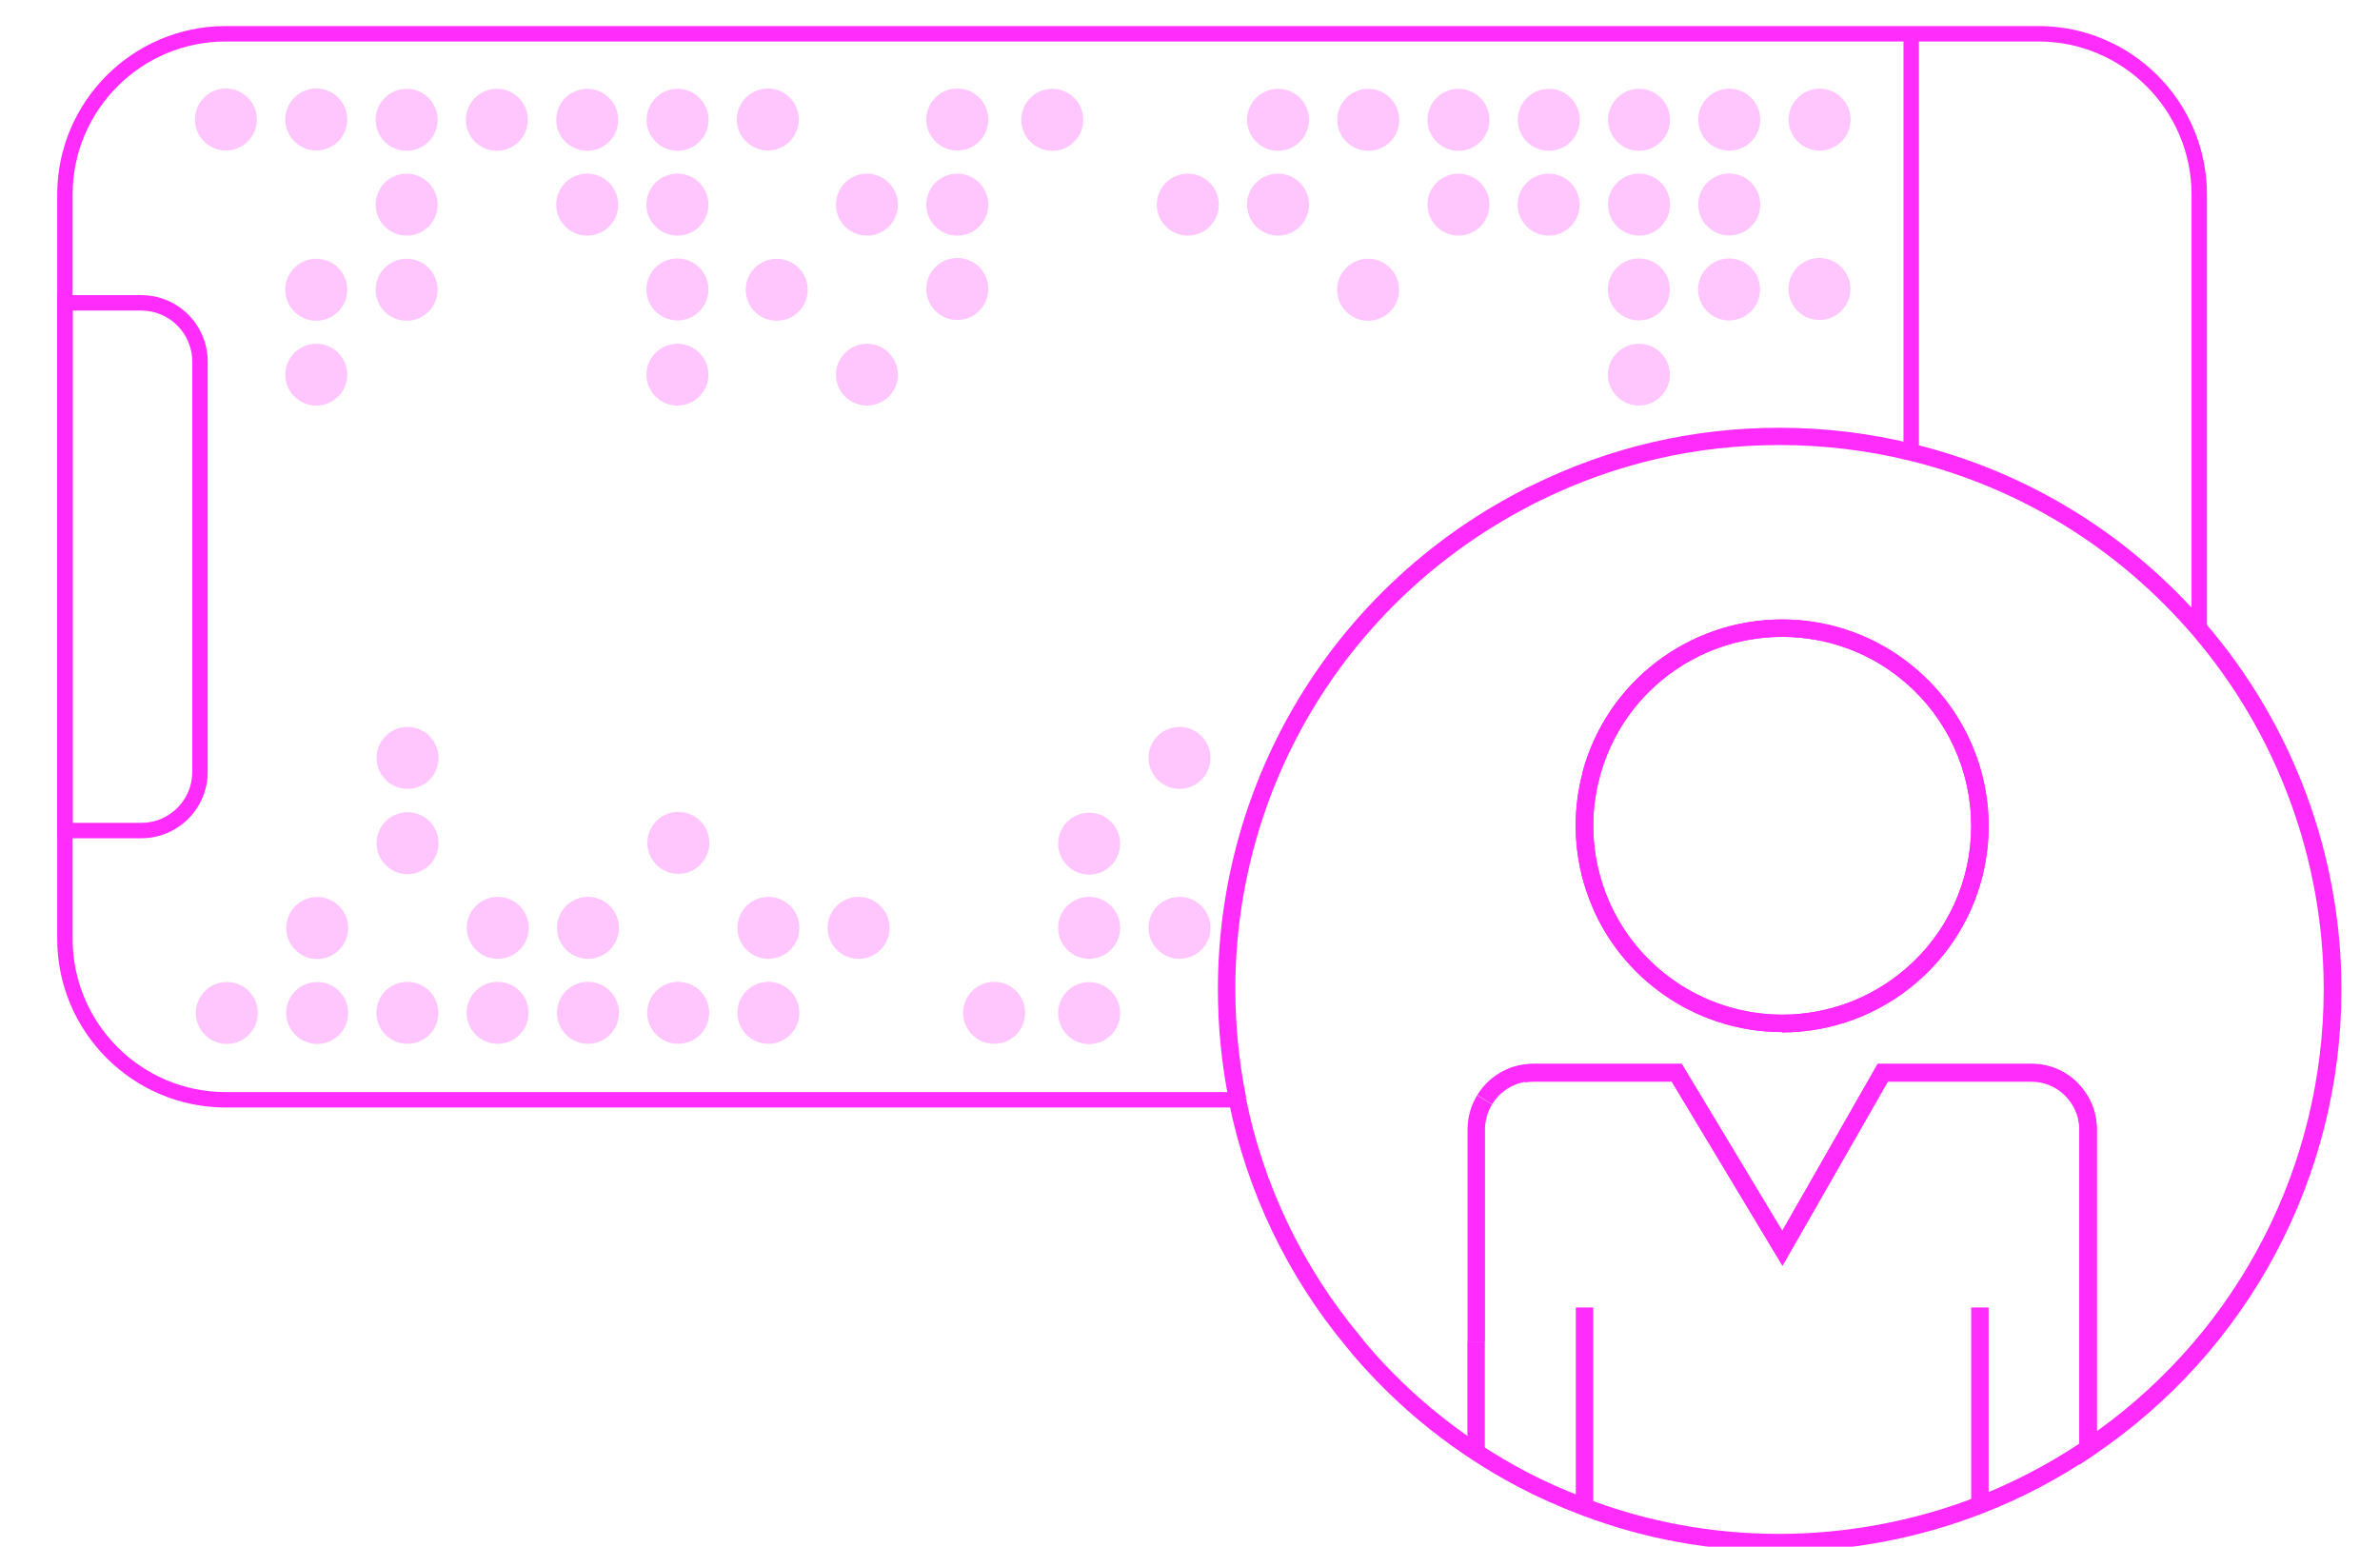 <?xml version="1.0" encoding="UTF-8"?>
<svg id="Layer_1" xmlns="http://www.w3.org/2000/svg" viewBox="0 0 154.34 100.3">
  <defs>
    <style>
      .cls-1 {
        opacity: .27;
      }

      .cls-2 {
        fill: #ff2cfb;
      }
    </style>
  </defs>
  <g>
    <path class="cls-2" d="M80.86,71.82H14.64c-6.03,0-10.93-4.91-10.93-10.94V12.62C3.71,6.59,8.62,1.69,14.64,1.69h117.55c6.03,0,10.93,4.9,10.93,10.93v29.56l-.88-1.03c-4.85-5.65-11.22-9.58-18.42-11.34-2.76-.67-5.6-1.02-8.44-1.02-5.45,0-10.67,1.21-15.53,3.6-.29.13-.55.27-.81.41-11.74,6.12-19.02,18.14-19.02,31.35,0,2.37.24,4.75.71,7.06l.12.6ZM14.64,2.69c-5.48,0-9.93,4.45-9.93,9.93v48.26c0,5.48,4.45,9.94,9.93,9.94h64.99c-.41-2.19-.61-4.43-.61-6.66,0-13.59,7.49-25.94,19.55-32.23.27-.15.55-.3.86-.43,4.98-2.45,10.35-3.69,15.95-3.69,2.92,0,5.84.35,8.68,1.04,6.98,1.71,13.2,5.39,18.06,10.67V12.62c0-5.48-4.46-9.93-9.93-9.93H14.64Z"/>
    <path class="cls-2" d="M9.17,54.36H3.71V19.14h5.46c2.37,0,4.3,1.93,4.3,4.31v26.61c0,2.37-1.93,4.3-4.3,4.3ZM4.71,53.36h4.46c1.82,0,3.3-1.48,3.3-3.3v-26.61c0-1.82-1.48-3.31-3.3-3.31h-4.46v33.22Z"/>
    <rect class="cls-2" x="123.44" y="2.19" width="1" height="27.14"/>
  </g>
  <g>
    <g>
      <rect class="cls-2" x="134.85" y="93.9" width="1.13" height=".32"/>
      <rect class="cls-2" x="95.16" y="86.99" width="1.13" height="7.06"/>
      <rect class="cls-2" x="102.19" y="84.79" width="1.13" height="12.95"/>
      <rect class="cls-2" x="127.83" y="84.79" width="1.13" height="12.95"/>
    </g>
    <g>
      <path class="cls-2" d="M96.3,86.99h-1.13v-13.75c0-.78.21-1.54.62-2.21l.97.59c-.3.49-.46,1.05-.46,1.62v13.75Z"/>
      <path class="cls-2" d="M134.85,94.96v-21.73c0-.69-.22-1.34-.63-1.87-.59-.79-1.5-1.24-2.48-1.24h-9.31l-6.83,11.94-7.18-11.94h-8.99c-.18,0-.36.02-.54.04-.87.15-1.65.67-2.13,1.45l-.96-.6c.65-1.05,1.71-1.77,2.92-1.97.25-.04.48-.06.71-.06h9.63l6.52,10.83,6.19-10.83h9.97c1.34,0,2.58.61,3.38,1.69.56.73.86,1.62.86,2.56v19.58c9.23-6.62,14.71-17.25,14.71-28.66,0-8.42-3.02-16.58-8.49-22.96-4.84-5.64-11.2-9.56-18.38-11.32-2.75-.67-5.59-1.01-8.42-1.01-5.44,0-10.65,1.21-15.5,3.59-.29.13-.55.27-.8.41-11.72,6.12-18.99,18.1-18.99,31.29,0,2.37.24,4.74.71,7.05l-1.11.23c-.49-2.39-.73-4.83-.73-7.27,0-13.61,7.5-25.99,19.58-32.29.27-.15.56-.3.86-.43,4.99-2.45,10.37-3.7,15.98-3.7,2.93,0,5.85.35,8.69,1.05,7.42,1.82,13.98,5.86,18.98,11.68,5.65,6.59,8.77,15.01,8.77,23.7,0,12.14-6.02,23.43-16.09,30.21l-.88.59ZM115.58,66.93c-5.26,0-10.05-3.09-12.21-7.87l-.05-.12c-.76-1.73-1.14-3.54-1.14-5.38,0-1.17.15-2.31.43-3.37v-.06c1.55-5.87,6.88-9.96,12.96-9.96,3.21,0,6.31,1.15,8.73,3.25,2.96,2.55,4.66,6.25,4.66,10.15s-1.7,7.59-4.66,10.13c-2.42,2.09-5.52,3.25-8.73,3.25ZM104.46,58.7c2,4.32,6.35,7.1,11.12,7.1,2.94,0,5.78-1.06,7.99-2.97h0c2.71-2.32,4.26-5.7,4.26-9.27s-1.55-6.96-4.26-9.29c-2.21-1.92-5.05-2.97-7.99-2.97-5.55,0-10.4,3.72-11.83,9.05l-.02.09c-.27.98-.41,2.04-.41,3.13,0,1.72.37,3.41,1.09,5.03l.05.12Z"/>
      <path class="cls-2" d="M115.38,100.59c-4.39,0-8.67-.77-12.73-2.3l-.1-.04c-1.48-.56-2.85-1.17-4.08-1.82-4.13-2.18-7.75-5.07-10.75-8.59l-.4-.49c-3.82-4.58-6.46-10.09-7.63-15.91l1.11-.22c1.13,5.64,3.69,10.97,7.4,15.42l.39.49c2.89,3.41,6.4,6.21,10.4,8.32,1.17.61,2.46,1.19,3.86,1.72l.11.04c3.95,1.5,8.13,2.26,12.42,2.26s8.74-.81,12.81-2.4c2.31-.9,4.55-2.06,6.65-3.45v-20.36c0-.69-.22-1.34-.63-1.87-.59-.79-1.5-1.24-2.48-1.24h-9.31l-6.83,11.94-7.18-11.94h-8.99c-.18,0-.36.02-.54.04l-.16-1.12c.24-.03.46-.06.7-.06h9.63l6.52,10.83,6.19-10.83h9.97c1.34,0,2.58.61,3.38,1.69.56.73.86,1.62.86,2.56v20.96l-.25.17c-2.25,1.52-4.64,2.78-7.12,3.74-4.21,1.64-8.66,2.48-13.22,2.48Z"/>
      <path class="cls-2" d="M115.58,66.93c-5.26,0-10.05-3.09-12.21-7.87l-.05-.12c-.76-1.73-1.14-3.54-1.14-5.38,0-1.17.15-2.31.43-3.37v-.06c1.55-5.87,6.88-9.96,12.96-9.96,3.21,0,6.31,1.15,8.73,3.25,2.96,2.55,4.66,6.25,4.66,10.15s-1.7,7.59-4.66,10.13c-2.42,2.09-5.52,3.25-8.73,3.25ZM104.46,58.7c2,4.32,6.35,7.1,11.12,7.1,2.94,0,5.78-1.06,7.99-2.97,2.71-2.32,4.26-5.7,4.26-9.27s-1.55-6.96-4.26-9.29c-2.21-1.92-5.05-2.97-7.99-2.97-5.55,0-10.4,3.72-11.83,9.05l-.02.09c-.27.98-.41,2.04-.41,3.13,0,1.72.37,3.41,1.09,5.03l.05.12Z"/>
    </g>
  </g>
  <g>
    <g class="cls-1">
      <circle class="cls-2" cx="62.08" cy="18.74" r="1.26"/>
      <circle class="cls-2" cx="62.08" cy="18.74" r="2.01"/>
    </g>
    <g class="cls-1">
      <circle class="cls-2" cx="117.99" cy="18.74" r="1.26"/>
      <path class="cls-2" d="M120,18.74c0,1.11-.9,2.01-2.01,2.01s-2.01-.9-2.01-2.01.9-2.01,2.01-2.01,2.01.91,2.01,2.01Z"/>
    </g>
    <g class="cls-1">
      <circle class="cls-2" cx="20.51" cy="7.74" r="1.26"/>
      <path class="cls-2" d="M22.52,7.75c0,1.1-.9,2.01-2.01,2.01s-2.01-.91-2.01-2.01.9-2.01,2.01-2.01,2.01.9,2.01,2.01Z"/>
    </g>
    <g class="cls-1">
      <circle class="cls-2" cx="14.65" cy="7.74" r="1.26"/>
      <path class="cls-2" d="M16.66,7.75c0,1.1-.9,2.01-2.01,2.01s-2.01-.91-2.01-2.01.9-2.01,2.01-2.01,2.01.9,2.01,2.01Z"/>
    </g>
    <g class="cls-1">
      <circle class="cls-2" cx="118" cy="7.75" r="1.26"/>
      <path class="cls-2" d="M120.01,7.76c0,1.1-.91,2.01-2.01,2.01s-2.01-.91-2.01-2.01.9-2.01,2.01-2.01,2.01.9,2.01,2.01Z"/>
    </g>
    <g class="cls-1">
      <circle class="cls-2" cx="112.14" cy="7.76" r="1.26"/>
      <circle class="cls-2" cx="112.14" cy="7.76" r="2.01"/>
    </g>
    <g class="cls-1">
      <circle class="cls-2" cx="112.14" cy="13.26" r="1.26"/>
      <path class="cls-2" d="M114.15,13.26c0,1.11-.9,2.01-2.01,2.01s-2.01-.9-2.01-2.01.9-2.01,2.01-2.01,2.01.91,2.01,2.01Z"/>
    </g>
    <g class="cls-1">
      <circle class="cls-2" cx="112.14" cy="18.76" r="1.26"/>
      <path class="cls-2" d="M114.14,18.77c0,1.11-.9,2.01-2.01,2.01s-2.01-.9-2.01-2.01.91-2.01,2.01-2.01,2.01.9,2.01,2.01Z"/>
    </g>
    <g class="cls-1">
      <circle class="cls-2" cx="106.29" cy="7.76" r="1.26"/>
      <path class="cls-2" d="M108.3,7.77c0,1.1-.9,2.01-2.01,2.01s-2.01-.91-2.01-2.01.9-2.01,2.01-2.01,2.01.9,2.01,2.01Z"/>
    </g>
    <g class="cls-1">
      <circle class="cls-2" cx="106.29" cy="13.26" r="1.26"/>
      <path class="cls-2" d="M108.3,13.27c0,1.11-.91,2.01-2.01,2.01s-2.01-.9-2.01-2.01.9-2.01,2.01-2.01,2.01.9,2.01,2.01Z"/>
    </g>
    <g class="cls-1">
      <circle class="cls-2" cx="106.28" cy="18.77" r="1.26"/>
      <circle class="cls-2" cx="106.28" cy="18.77" r="2.01"/>
    </g>
    <g class="cls-1">
      <circle class="cls-2" cx="106.28" cy="24.29" r="1.26"/>
      <path class="cls-2" d="M108.29,24.3c0,1.1-.9,2-2.01,2s-2.01-.9-2.01-2,.9-2.01,2.01-2.01,2.01.9,2.01,2.01Z"/>
    </g>
    <g class="cls-1">
      <circle class="cls-2" cx="43.94" cy="7.76" r="1.26"/>
      <path class="cls-2" d="M45.95,7.77c0,1.1-.9,2.01-2.01,2.01s-2.01-.91-2.01-2.01.9-2.01,2.01-2.01,2.01.9,2.01,2.01Z"/>
    </g>
    <g class="cls-1">
      <circle class="cls-2" cx="43.93" cy="13.26" r="1.26"/>
      <path class="cls-2" d="M45.94,13.27c0,1.11-.9,2.01-2.01,2.01s-2.01-.9-2.01-2.01.9-2.01,2.01-2.01,2.01.9,2.01,2.01Z"/>
    </g>
    <g class="cls-1">
      <circle class="cls-2" cx="43.93" cy="18.77" r="1.26"/>
      <path class="cls-2" d="M45.94,18.77c0,1.11-.9,2.01-2.01,2.01s-2.01-.9-2.01-2.01.9-2.01,2.01-2.01,2.01.9,2.01,2.01Z"/>
    </g>
    <g class="cls-1">
      <circle class="cls-2" cx="43.93" cy="24.29" r="1.26"/>
      <path class="cls-2" d="M45.94,24.3c0,1.1-.9,2-2.01,2s-2.01-.9-2.01-2,.9-2.01,2.01-2.01,2.01.9,2.01,2.01Z"/>
    </g>
    <g class="cls-1">
      <circle class="cls-2" cx="100.44" cy="7.77" r="1.26"/>
      <path class="cls-2" d="M102.45,7.77c0,1.11-.9,2.01-2.01,2.01s-2.01-.9-2.01-2.01.9-2.01,2.01-2.01,2.01.9,2.01,2.01Z"/>
    </g>
    <g class="cls-1">
      <circle class="cls-2" cx="94.58" cy="7.77" r="1.26"/>
      <circle class="cls-2" cx="94.58" cy="7.77" r="2.01"/>
    </g>
    <g class="cls-1">
      <circle class="cls-2" cx="88.73" cy="7.77" r="1.26"/>
      <circle class="cls-2" cx="88.73" cy="7.77" r="2.01"/>
    </g>
    <g class="cls-1">
      <circle class="cls-2" cx="94.58" cy="13.27" r="1.26"/>
      <path class="cls-2" d="M96.59,13.27c0,1.11-.9,2.01-2.01,2.01s-2.01-.9-2.01-2.01.9-2.01,2.01-2.01,2.01.91,2.01,2.01Z"/>
    </g>
    <g class="cls-1">
      <circle class="cls-2" cx="38.08" cy="7.77" r="1.26"/>
      <circle class="cls-2" cx="38.08" cy="7.77" r="2.01"/>
    </g>
    <g class="cls-1">
      <circle class="cls-2" cx="38.08" cy="13.27" r="1.26"/>
      <path class="cls-2" d="M40.09,13.27c0,1.11-.9,2.01-2.01,2.01s-2.01-.9-2.01-2.01.9-2.01,2.01-2.01,2.01.91,2.01,2.01Z"/>
    </g>
    <g class="cls-1">
      <circle class="cls-2" cx="82.88" cy="7.77" r="1.26"/>
      <path class="cls-2" d="M84.89,7.77c0,1.11-.91,2.01-2.01,2.01s-2.01-.9-2.01-2.01.9-2.01,2.01-2.01,2.01.9,2.01,2.01Z"/>
    </g>
    <g class="cls-1">
      <circle class="cls-2" cx="82.88" cy="13.27" r="1.26"/>
      <path class="cls-2" d="M84.89,13.27c0,1.11-.91,2.01-2.01,2.01s-2.01-.9-2.01-2.01.9-2.01,2.01-2.01,2.01.91,2.01,2.01Z"/>
    </g>
    <g class="cls-1">
      <circle class="cls-2" cx="32.22" cy="7.77" r="1.26"/>
      <circle class="cls-2" cx="32.22" cy="7.77" r="2.01"/>
    </g>
    <g class="cls-1">
      <circle class="cls-2" cx="26.37" cy="7.77" r="1.26"/>
      <circle class="cls-2" cx="26.37" cy="7.77" r="2.01"/>
    </g>
    <g class="cls-1">
      <circle class="cls-2" cx="62.08" cy="7.75" r="1.26"/>
      <circle class="cls-2" cx="62.08" cy="7.75" r="2.01"/>
    </g>
    <g class="cls-1">
      <circle class="cls-2" cx="49.8" cy="7.75" r="1.26"/>
      <path class="cls-2" d="M51.8,7.75c0,1.11-.9,2.01-2,2.01s-2.02-.9-2.02-2.01.91-2.01,2.02-2.01,2,.9,2,2.01Z"/>
    </g>
    <g class="cls-1">
      <circle class="cls-2" cx="62.08" cy="13.27" r="1.26"/>
      <path class="cls-2" d="M64.09,13.27c0,1.11-.9,2.01-2.01,2.01s-2.01-.9-2.01-2.01.9-2.01,2.01-2.01,2.01.91,2.01,2.01Z"/>
    </g>
    <g class="cls-1">
      <circle class="cls-2" cx="56.23" cy="13.27" r="1.26"/>
      <path class="cls-2" d="M58.23,13.27c0,1.11-.9,2.01-2.01,2.01s-2.01-.9-2.01-2.01.91-2.01,2.01-2.01,2.01.91,2.01,2.01Z"/>
    </g>
    <g class="cls-1">
      <circle class="cls-2" cx="56.23" cy="24.29" r="1.26"/>
      <path class="cls-2" d="M58.23,24.3c0,1.1-.9,2-2.01,2s-2.01-.9-2.01-2,.91-2.01,2.01-2.01,2.01.9,2.01,2.01Z"/>
    </g>
    <g class="cls-1">
      <circle class="cls-2" cx="50.37" cy="18.78" r="1.26"/>
      <path class="cls-2" d="M52.38,18.79c0,1.11-.9,2.01-2.01,2.01s-2.01-.9-2.01-2.01.9-2.01,2.01-2.01,2.01.9,2.01,2.01Z"/>
    </g>
    <g class="cls-1">
      <circle class="cls-2" cx="68.24" cy="7.77" r="1.26"/>
      <circle class="cls-2" cx="68.24" cy="7.77" r="2.01"/>
    </g>
    <g class="cls-1">
      <circle class="cls-2" cx="77.03" cy="13.27" r="1.26"/>
      <path class="cls-2" d="M79.04,13.27c0,1.11-.9,2.01-2.01,2.01s-2.01-.9-2.01-2.01.9-2.01,2.01-2.01,2.01.91,2.01,2.01Z"/>
    </g>
    <g class="cls-1">
      <circle class="cls-2" cx="100.43" cy="13.27" r="1.26"/>
      <path class="cls-2" d="M102.44,13.27c0,1.11-.9,2.01-2.01,2.01s-2.01-.9-2.01-2.01.9-2.01,2.01-2.01,2.01.91,2.01,2.01Z"/>
    </g>
    <g class="cls-1">
      <circle class="cls-2" cx="88.72" cy="18.78" r="1.26"/>
      <path class="cls-2" d="M90.73,18.79c0,1.11-.9,2.01-2.01,2.01s-2.01-.9-2.01-2.01.9-2.01,2.01-2.01,2.01.9,2.01,2.01Z"/>
    </g>
    <g class="cls-1">
      <circle class="cls-2" cx="26.37" cy="13.27" r="1.26"/>
      <path class="cls-2" d="M28.38,13.27c0,1.11-.9,2.01-2.01,2.01s-2.01-.9-2.01-2.01.9-2.01,2.01-2.01,2.01.91,2.01,2.01Z"/>
    </g>
    <g class="cls-1">
      <circle class="cls-2" cx="20.51" cy="18.78" r="1.26"/>
      <path class="cls-2" d="M22.52,18.79c0,1.11-.9,2.01-2.01,2.01s-2.01-.9-2.01-2.01.9-2.01,2.01-2.01,2.01.9,2.01,2.01Z"/>
    </g>
    <g class="cls-1">
      <circle class="cls-2" cx="26.37" cy="18.78" r="1.26"/>
      <path class="cls-2" d="M28.38,18.79c0,1.11-.9,2.01-2.01,2.01s-2.01-.9-2.01-2.01.9-2.01,2.01-2.01,2.01.9,2.01,2.01Z"/>
    </g>
    <g class="cls-1">
      <circle class="cls-2" cx="20.51" cy="24.29" r="1.26"/>
      <path class="cls-2" d="M22.52,24.3c0,1.1-.9,2-2.01,2s-2.01-.9-2.01-2,.9-2.01,2.01-2.01,2.01.9,2.01,2.01Z"/>
    </g>
  </g>
  <g>
    <g class="cls-1">
      <circle class="cls-2" cx="70.63" cy="54.7" r="1.26"/>
      <circle class="cls-2" cx="70.63" cy="54.71" r="2.01"/>
    </g>
    <g class="cls-1">
      <circle class="cls-2" cx="14.71" cy="65.69" r="1.26"/>
      <path class="cls-2" d="M16.72,65.69c0,1.11-.9,2.01-2.01,2.01s-2.01-.9-2.01-2.01.9-2.01,2.01-2.01,2.01.9,2.01,2.01Z"/>
    </g>
    <g class="cls-1">
      <circle class="cls-2" cx="20.57" cy="65.68" r="1.26"/>
      <path class="cls-2" d="M22.58,65.69c0,1.11-.91,2.01-2.01,2.01s-2.01-.9-2.01-2.01.9-2.01,2.01-2.01,2.01.9,2.01,2.01Z"/>
    </g>
    <g class="cls-1">
      <circle class="cls-2" cx="20.57" cy="60.18" r="1.26"/>
      <path class="cls-2" d="M22.58,60.18c0,1.11-.9,2.01-2.01,2.01s-2.01-.9-2.01-2.01.9-2.01,2.01-2.01,2.01.91,2.01,2.01Z"/>
    </g>
    <g class="cls-1">
      <circle class="cls-2" cx="26.42" cy="65.68" r="1.26"/>
      <path class="cls-2" d="M28.43,65.68c0,1.11-.9,2.01-2.01,2.01s-2.01-.9-2.01-2.01.9-2.01,2.01-2.01,2.01.9,2.01,2.01Z"/>
    </g>
    <g class="cls-1">
      <circle class="cls-2" cx="26.43" cy="54.67" r="1.26"/>
      <path class="cls-2" d="M28.44,54.68c0,1.1-.9,2.01-2.01,2.01s-2.01-.91-2.01-2.01.9-2.01,2.01-2.01,2.01.9,2.01,2.01Z"/>
    </g>
    <g class="cls-1">
      <circle class="cls-2" cx="26.43" cy="49.15" r="1.26"/>
      <path class="cls-2" d="M28.44,49.15c0,1.11-.9,2.01-2.01,2.01s-2.01-.9-2.01-2.01.9-2.01,2.01-2.01,2.01.9,2.01,2.01Z"/>
    </g>
    <g class="cls-1">
      <circle class="cls-2" cx="32.27" cy="65.67" r="1.26"/>
      <circle class="cls-2" cx="32.27" cy="65.68" r="2.01"/>
    </g>
    <g class="cls-1">
      <circle class="cls-2" cx="38.13" cy="65.67" r="1.26"/>
      <circle class="cls-2" cx="38.13" cy="65.68" r="2.01"/>
    </g>
    <g class="cls-1">
      <circle class="cls-2" cx="43.98" cy="65.67" r="1.26"/>
      <circle class="cls-2" cx="43.98" cy="65.68" r="2.01"/>
    </g>
    <g class="cls-1">
      <circle class="cls-2" cx="38.13" cy="60.17" r="1.26"/>
      <path class="cls-2" d="M40.14,60.17c0,1.11-.9,2.01-2.01,2.01s-2.01-.9-2.01-2.01.9-2.01,2.01-2.01,2.01.91,2.01,2.01Z"/>
    </g>
    <g class="cls-1">
      <circle class="cls-2" cx="49.83" cy="65.67" r="1.26"/>
      <circle class="cls-2" cx="49.83" cy="65.68" r="2.01"/>
    </g>
    <g class="cls-1">
      <circle class="cls-2" cx="49.83" cy="60.17" r="1.26"/>
      <path class="cls-2" d="M51.84,60.17c0,1.11-.9,2.01-2.01,2.01s-2.01-.9-2.01-2.01.9-2.01,2.01-2.01,2.01.91,2.01,2.01Z"/>
    </g>
    <g class="cls-1">
      <circle class="cls-2" cx="70.63" cy="65.69" r="1.26"/>
      <circle class="cls-2" cx="70.63" cy="65.7" r="2.01"/>
    </g>
    <g class="cls-1">
      <circle class="cls-2" cx="70.63" cy="60.17" r="1.26"/>
      <path class="cls-2" d="M72.64,60.17c0,1.11-.9,2.01-2.01,2.01s-2.01-.9-2.01-2.01.9-2.01,2.01-2.01,2.01.91,2.01,2.01Z"/>
    </g>
    <g class="cls-1">
      <circle class="cls-2" cx="76.49" cy="60.17" r="1.26"/>
      <path class="cls-2" d="M78.5,60.17c0,1.11-.91,2.01-2.01,2.01s-2.01-.9-2.01-2.01.9-2.01,2.01-2.01,2.01.91,2.01,2.01Z"/>
    </g>
    <g class="cls-1">
      <circle class="cls-2" cx="76.49" cy="49.15" r="1.26"/>
      <path class="cls-2" d="M78.5,49.15c0,1.11-.91,2.01-2.01,2.01s-2.01-.9-2.01-2.01.9-2.01,2.01-2.01,2.01.9,2.01,2.01Z"/>
    </g>
    <g class="cls-1">
      <circle class="cls-2" cx="64.47" cy="65.67" r="1.26"/>
      <circle class="cls-2" cx="64.47" cy="65.68" r="2.01"/>
    </g>
    <g class="cls-1">
      <circle class="cls-2" cx="55.68" cy="60.17" r="1.26"/>
      <path class="cls-2" d="M57.69,60.17c0,1.11-.9,2.01-2.01,2.01s-2.01-.9-2.01-2.01.9-2.01,2.01-2.01,2.01.91,2.01,2.01Z"/>
    </g>
    <g class="cls-1">
      <circle class="cls-2" cx="32.28" cy="60.17" r="1.26"/>
      <path class="cls-2" d="M34.29,60.17c0,1.11-.9,2.01-2.01,2.01s-2.01-.9-2.01-2.01.9-2.01,2.01-2.01,2.01.91,2.01,2.01Z"/>
    </g>
    <g class="cls-1">
      <circle class="cls-2" cx="43.99" cy="54.66" r="1.26"/>
      <path class="cls-2" d="M46,54.66c0,1.11-.91,2.01-2.01,2.01s-2.01-.9-2.01-2.01.9-2.01,2.01-2.01,2.01.9,2.01,2.01Z"/>
    </g>
  </g>
</svg>